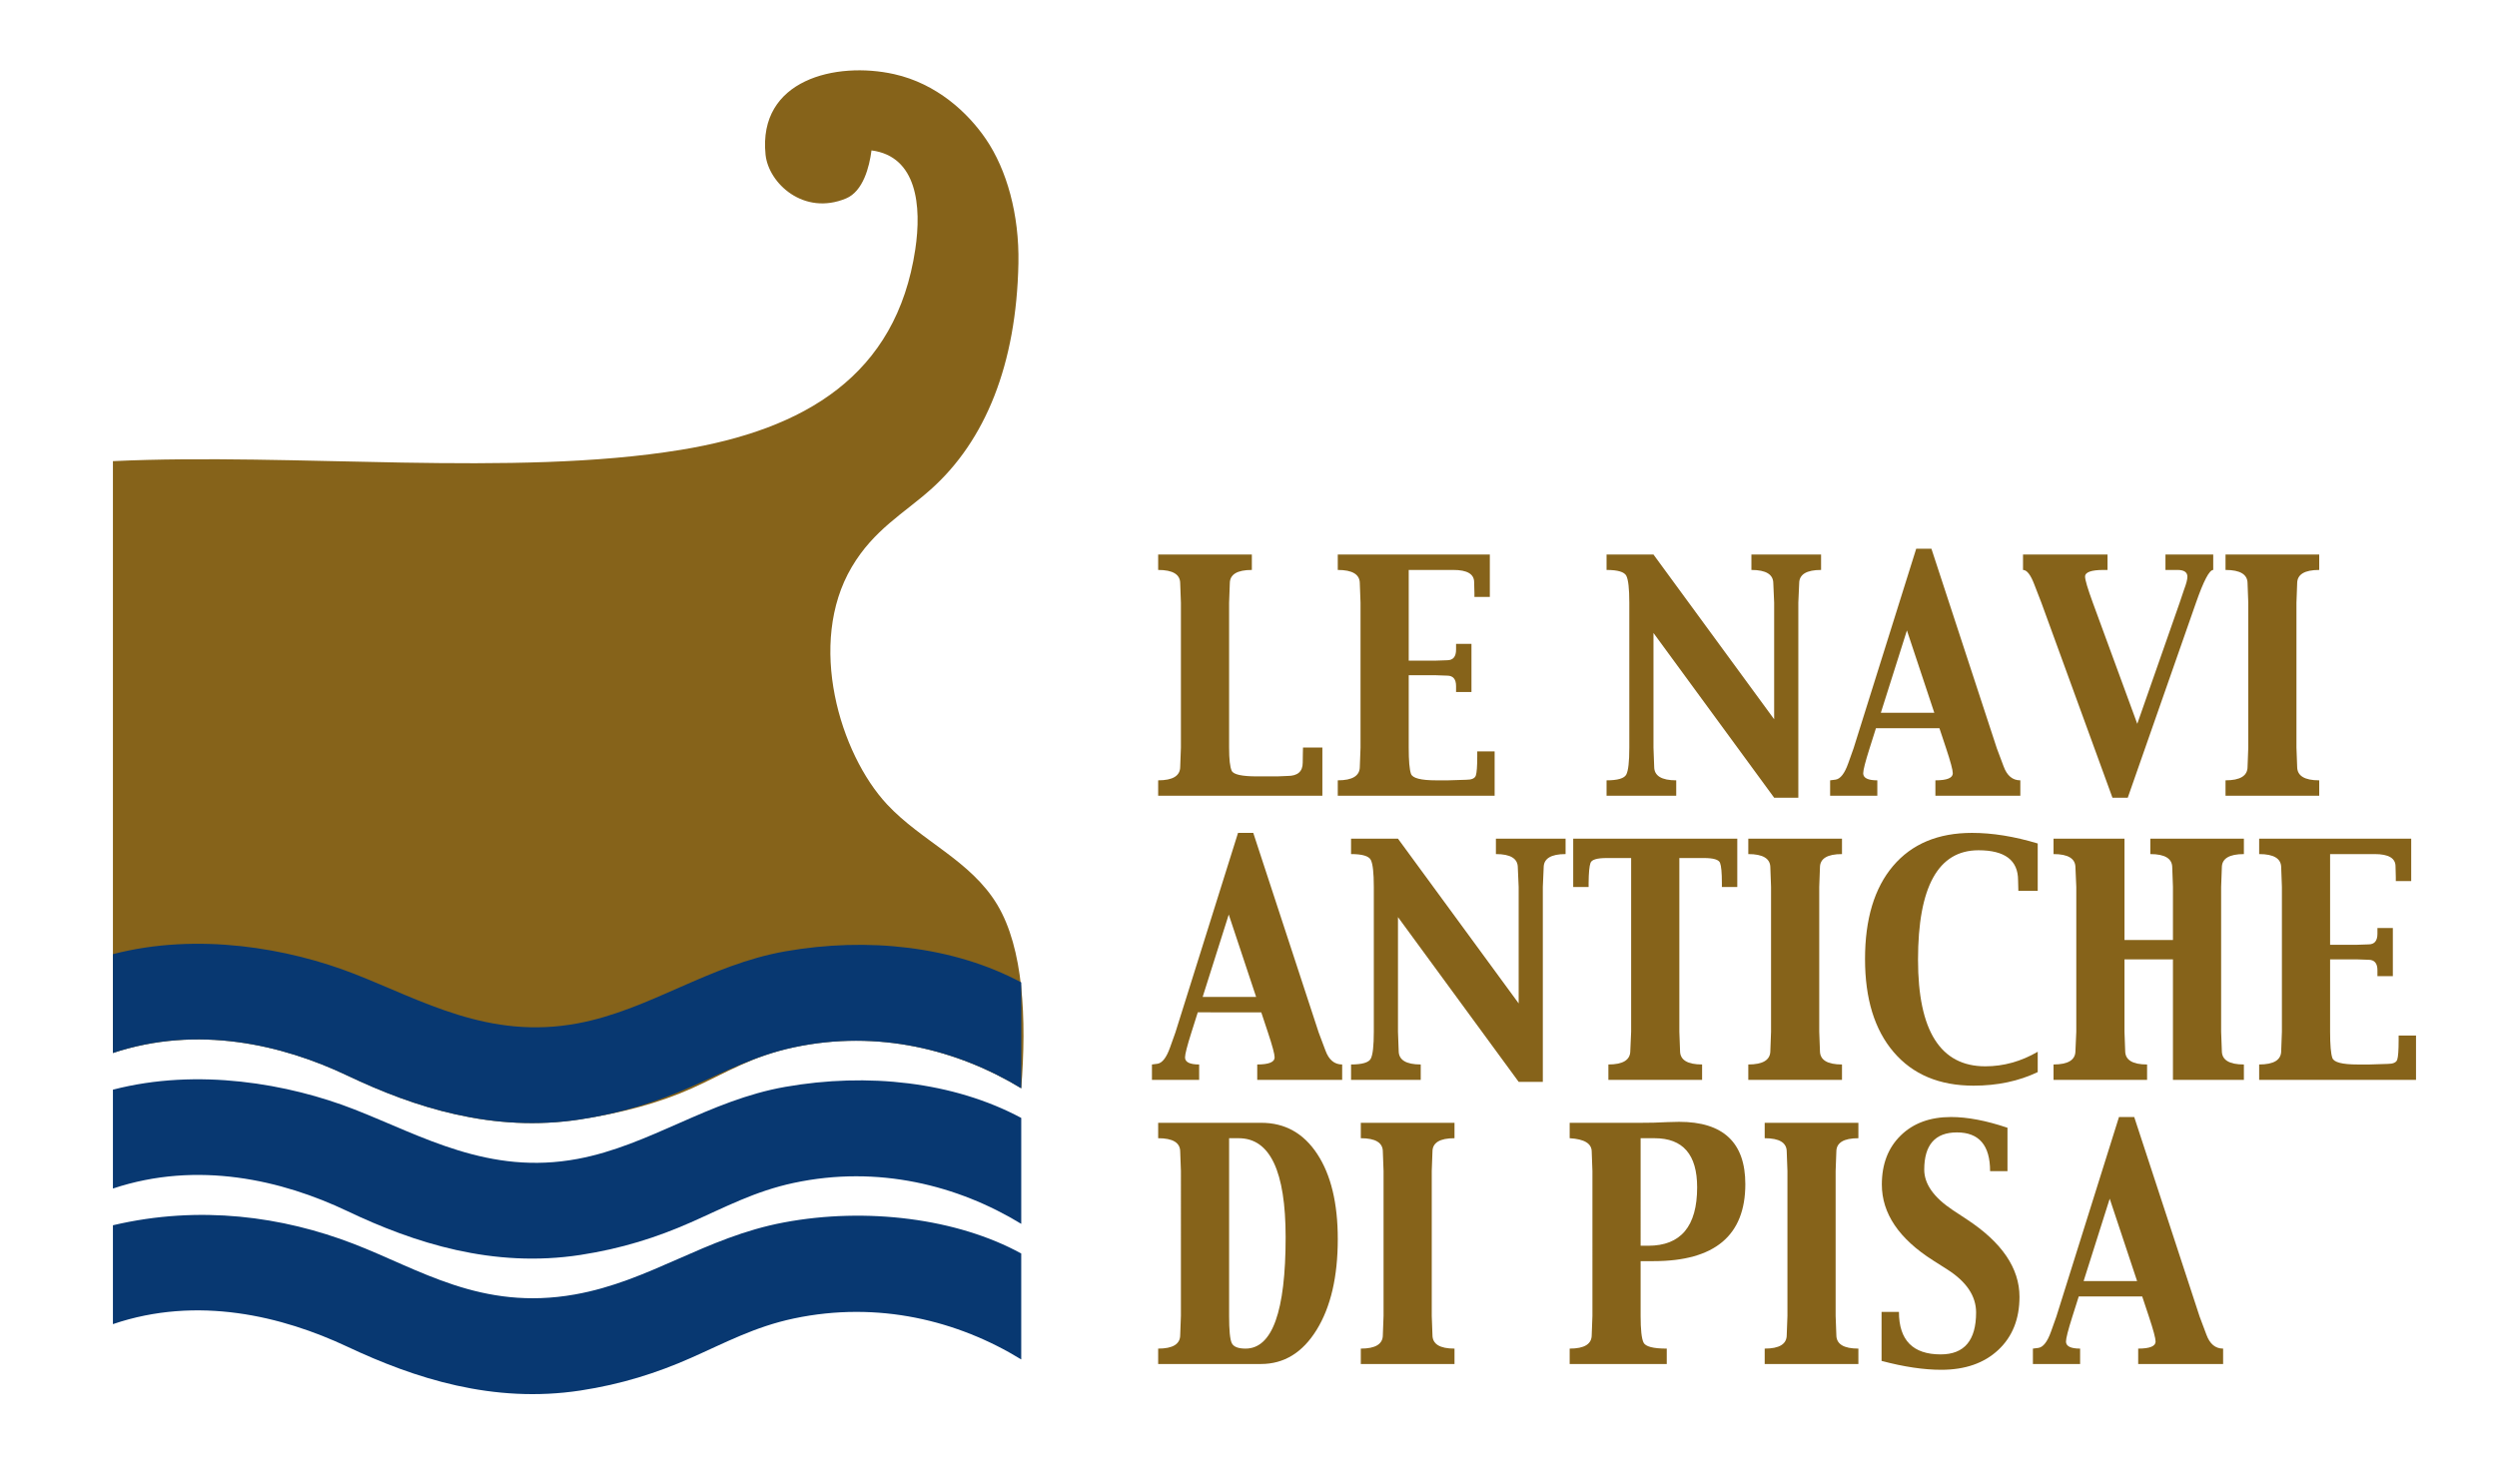 <?xml version="1.0" encoding="utf-8"?>
<!-- Generator: Adobe Illustrator 17.0.0, SVG Export Plug-In . SVG Version: 6.00 Build 0)  -->
<!DOCTYPE svg PUBLIC "-//W3C//DTD SVG 1.1//EN" "http://www.w3.org/Graphics/SVG/1.1/DTD/svg11.dtd">
<svg version="1.1" id="Layer_1" xmlns="http://www.w3.org/2000/svg" xmlns:xlink="http://www.w3.org/1999/xlink" x="0px" y="0px"
	 width="800px" height="475.641px" viewBox="0 0 800 475.641" enable-background="new 0 0 800 475.641" xml:space="preserve">
<g>
	<g>
		<path fill-rule="evenodd" clip-rule="evenodd" fill="#86631A" d="M36.177,337.397c0-63.211,0-126.422,0-189.632
			c58.222-2.748,128.158,5.185,181.939-3.621c39.661-6.493,69.078-23.774,75.129-64.267c2.065-13.822,0.576-29.784-14.03-31.681
			c-0.682,5.295-2.688,13.108-8.147,15.388c-13.561,5.659-24.858-4.872-25.797-14.03c-2.468-24.071,22.579-29.942,41.185-25.798
			c13.627,3.035,23.618,12.302,29.419,20.82c6.676,9.805,10.719,24.145,10.41,39.826c-0.641,32.381-10.607,56.837-28.062,72.414
			c-8.587,7.664-18.256,12.89-25.343,24.892c-14.455,24.471-3.777,59.855,11.314,76.035c11.058,11.856,26.78,17.951,35.302,32.133
			c8.42,14.011,9.447,36.577,7.694,58.837c-20.303-12.271-45.793-18.914-72.866-13.127c-13.587,2.906-21.766,8.268-32.586,13.127
			c-10.872,4.878-22.768,7.922-35.753,9.955c-27.982,4.38-53.218-3.813-74.677-14.03C90.394,334.684,63.398,328.409,36.177,337.397z
			"/>
	</g>
	<g>
		<path fill-rule="evenodd" clip-rule="evenodd" fill="#083871" d="M36.177,380.846c0-10.559,0-21.121,0-31.68
			c27.163-7.066,56.346-1.908,77.391,6.335c21.77,8.526,43.094,21.163,71.508,15.842c23.178-4.339,41.88-18.752,66.531-23.082
			c26.25-4.61,53.83-1.689,75.582,9.955c0,11.317,0,22.631,0,33.946c-20.23-12.333-45.834-18.892-72.866-13.126
			c-12.515,2.669-22.024,7.806-33.039,12.671c-10.831,4.788-22.117,8.382-35.3,10.409c-27.993,4.308-53.2-3.804-74.677-14.03
			C90.456,378.159,63.36,371.775,36.177,380.846z"/>
	</g>
	<g>
		<path fill-rule="evenodd" clip-rule="evenodd" fill="#083871" d="M36.177,337.425c0-10.561,0-21.123,0-31.682
			c27.163-7.065,56.346-1.905,77.391,6.335c21.77,8.529,43.094,21.165,71.508,15.842c23.178-4.339,41.88-18.752,66.531-23.082
			c26.25-4.61,53.83-1.687,75.582,9.958c0,11.315,0,22.629,0,33.943c-20.23-12.333-45.834-18.892-72.866-13.126
			c-12.515,2.671-22.024,7.806-33.039,12.671c-10.831,4.788-22.117,8.383-35.3,10.41c-27.993,4.308-53.2-3.804-74.677-14.028
			C90.456,334.74,63.36,328.354,36.177,337.425z"/>
	</g>
	<g>
		<path fill-rule="evenodd" clip-rule="evenodd" fill="#083871" d="M36.177,424.293c0-10.559,0-21.12,0-31.68
			c28.01-6.587,54.578-2.714,76.939,5.883c21.348,8.209,41.077,21.613,71.055,16.293c24.181-4.291,41.599-18.313,66.981-23.082
			c26.387-4.954,55.551-1.294,76.035,9.958c0,11.315,0,22.628,0,33.945c-20.223-12.422-45.785-18.849-72.866-13.126
			c-12.536,2.649-22.043,7.812-33.039,12.673c-10.859,4.8-22.188,8.408-35.3,10.409c-28.012,4.273-53.106-3.888-74.677-14.03
			C90.476,421.738,63.325,415.046,36.177,424.293z"/>
	</g>
	<g>
		<path fill="#86631A" d="M423.668,254.978h-52.61v-4.934c4.707,0,7.061-1.45,7.061-4.35l0.228-6.162v-46.393l-0.228-6.206
			c0-2.869-2.354-4.304-7.061-4.304v-4.935h30.017v4.935c-4.707,0-7.062,1.435-7.062,4.304l-0.227,6.206v46.394
			c0,3.777,0.279,6.261,0.839,7.454c0.56,1.192,3.258,1.789,8.097,1.789h6.532l3.265-0.136c3.236,0,4.854-1.418,4.854-4.256
			l0.045-2.988l0.046-1.857h6.202V254.978z"/>
		<path fill="#86631A" d="M428.603,254.978v-4.934c4.707,0,7.062-1.45,7.062-4.35l0.229-6.162v-46.393l-0.229-6.206
			c0-2.869-2.355-4.304-7.062-4.304v-4.935h48.717v13.582h-4.936v-1.268l-0.09-3.441c0-2.627-2.224-3.939-6.669-3.939h-14.293
			v29.067h8.4l3.907-0.135c1.907,0,2.861-1.132,2.861-3.396v-1.856h4.934v15.439h-4.934v-1.902c0-2.234-0.954-3.35-2.861-3.35
			l-3.907-0.136h-8.4v23.181c0,4.227,0.241,7.034,0.725,8.421c0.484,1.389,3.177,2.083,8.076,2.083h3.81l5.809-0.181
			c1.753,0,2.78-0.454,3.083-1.359c0.303-0.906,0.454-2.973,0.454-6.203v-1.539h5.569v14.216H428.603z"/>
		<path fill="#86631A" d="M568.413,255.613l-38.664-52.786v36.714l0.226,6.157c0,2.898,2.355,4.346,7.063,4.346v4.934h-22.32v-4.934
			c3.583,0,5.693-0.627,6.332-1.881c0.638-1.253,0.956-4.129,0.956-8.631v-46.393c0-4.5-0.318-7.377-0.956-8.631
			c-0.638-1.253-2.749-1.88-6.332-1.88v-4.935h15.031l38.664,52.783V193.14l-0.271-6.206c0-2.869-2.339-4.305-7.016-4.305v-4.935
			h22.32v4.935c-4.679,0-7.017,1.435-7.017,4.304l-0.272,6.206v62.474H568.413z"/>
		<path fill="#86631A" d="M586.343,254.978v-4.934l1.765-0.227c1.539-0.24,2.883-1.976,4.03-5.206l1.725-4.844l20.058-63.928h4.881
			l20.962,63.973l2.176,5.795c1.086,2.959,2.867,4.437,5.343,4.437v4.934h-27.211v-4.934c3.717,0,5.575-0.756,5.575-2.268
			c0-1.027-0.718-3.701-2.153-8.02l-2.134-6.419h-20.334l-2.045,6.459c-1.362,4.296-2.042,6.957-2.042,7.983
			c0,1.51,1.508,2.265,4.525,2.265v4.934H586.343z M602.59,228.403h17.132l-8.772-26.396L602.59,228.403z"/>
		<path fill="#86631A" d="M676.797,255.613l-22.766-62.471l-2.265-5.846c-1.178-3.111-2.384-4.668-3.622-4.668v-4.935h27.075v4.935
			h-1.222c-3.981,0-5.971,0.711-5.971,2.13c0,1.058,0.83,3.854,2.49,8.386l14.232,38.789l13.572-38.785l1.404-4.171
			c0.722-1.904,1.086-3.295,1.086-4.172c0-1.42-1.027-2.146-3.082-2.177h-3.947v-4.935h15.303v4.935
			c-1.239,0-3.079,3.504-5.525,10.514l-21.856,62.471H676.797z"/>
		<path fill="#86631A" d="M713.023,254.978v-4.934c4.707,0,7.062-1.45,7.062-4.35l0.227-6.162v-46.393l-0.227-6.206
			c0-2.869-2.355-4.304-7.062-4.304v-4.935h30.018v4.935c-4.708,0-7.062,1.435-7.062,4.304l-0.229,6.206v46.393l0.229,6.162
			c0,2.9,2.353,4.35,7.062,4.35v4.934H713.023z"/>
		<path fill="#86631A" d="M369.066,346.025v-4.934l1.766-0.227c1.539-0.241,2.882-1.977,4.03-5.208l1.725-4.844l20.057-63.928h4.882
			l20.962,63.973l2.178,5.795c1.086,2.96,2.867,4.439,5.342,4.439v4.934h-27.211v-4.934c3.716,0,5.574-0.756,5.574-2.269
			c0-1.027-0.718-3.701-2.153-8.019l-2.133-6.419H383.75l-2.045,6.459c-1.361,4.296-2.04,6.957-2.04,7.982
			c0,1.51,1.507,2.266,4.524,2.266v4.934H369.066z M385.313,319.448h17.132l-8.772-26.396L385.313,319.448z"/>
		<path fill="#86631A" d="M486.556,346.658l-38.665-52.786v36.715l0.226,6.156c0,2.898,2.355,4.347,7.063,4.347v4.934h-22.321
			v-4.934c3.585,0,5.694-0.629,6.332-1.882c0.638-1.253,0.959-4.129,0.959-8.631v-46.393c0-4.5-0.321-7.376-0.959-8.631
			c-0.638-1.253-2.747-1.88-6.332-1.88v-4.934h15.032l38.665,52.783v-37.336l-0.272-6.207c0-2.87-2.339-4.305-7.018-4.305v-4.934
			h22.321v4.934c-4.679,0-7.018,1.435-7.018,4.305l-0.271,6.206v62.473H486.556z"/>
		<path fill="#86631A" d="M515.305,346.025v-4.934c4.679,0,7.018-1.451,7.018-4.347l0.271-6.159v-55.643h-7.877
			c-3.049,0-4.761,0.514-5.138,1.541c-0.38,1.026-0.582,3.185-0.613,6.475v1.267h-4.934V268.74h52.565v15.484h-4.934v-1.267
			c0-3.29-0.199-5.449-0.591-6.475c-0.395-1.027-2.12-1.541-5.178-1.541h-7.859v55.643l0.227,6.159c0,2.897,2.353,4.347,7.062,4.347
			v4.934H515.305z"/>
		<path fill="#86631A" d="M560.128,346.025v-4.934c4.708,0,7.062-1.451,7.062-4.35l0.227-6.162v-46.393l-0.227-6.206
			c0-2.87-2.353-4.305-7.062-4.305v-4.934h30.018v4.934c-4.708,0-7.062,1.435-7.062,4.305l-0.227,6.206v46.393l0.227,6.162
			c0,2.9,2.353,4.35,7.062,4.35v4.934H560.128z"/>
		<path fill="#86631A" d="M646.65,285.446l-0.09-3.395c0-6.4-4.227-9.6-12.677-9.6c-12.92,0-19.378,11.698-19.378,35.089
			c0,22.758,7.183,34.139,21.551,34.139c5.855,0,11.454-1.555,16.797-4.663v6.518c-6.067,2.898-12.919,4.346-20.555,4.346
			c-10.928,0-19.454-3.577-25.58-10.73c-6.129-7.153-9.192-17.098-9.192-29.836c0-12.827,2.996-22.773,8.987-29.836
			c5.992-7.063,14.422-10.595,25.288-10.595c6.548,0,13.568,1.132,21.053,3.395v15.168H646.65z"/>
		<path fill="#86631A" d="M657.923,346.025v-4.934c4.677,0,7.018-1.451,7.018-4.35l0.271-6.162v-46.393l-0.271-6.206
			c0-2.87-2.341-4.305-7.018-4.305v-4.934h22.729v32.461h15.529v-17.006l-0.226-6.213c0-2.873-2.341-4.308-7.02-4.308v-4.934h29.974
			v4.934c-4.71,0-7.063,1.435-7.063,4.305l-0.227,6.206v46.393l0.227,6.162c0,2.9,2.353,4.35,7.063,4.35v4.934h-22.729v-38.62
			h-15.529v23.18l0.226,6.159c0,2.897,2.339,4.347,7.018,4.347v4.934H657.923z"/>
		<path fill="#86631A" d="M723.8,346.025v-4.934c4.707,0,7.06-1.451,7.06-4.35l0.227-6.162v-46.393l-0.227-6.206
			c0-2.87-2.353-4.305-7.06-4.305v-4.934h48.715v13.582h-4.935v-1.267l-0.09-3.441c0-2.626-2.223-3.939-6.671-3.939h-14.291v29.067
			h8.4l3.905-0.135c1.908,0,2.861-1.133,2.861-3.396v-1.855h4.937v15.438h-4.937v-1.902c0-2.234-0.953-3.351-2.861-3.351
			l-3.905-0.135h-8.4v23.18c0,4.227,0.243,7.035,0.725,8.422c0.484,1.39,3.175,2.084,8.076,2.084h3.812l5.806-0.182
			c1.754,0,2.783-0.453,3.085-1.359s0.454-2.973,0.454-6.202v-1.539h5.569v14.217H723.8z"/>
		<path fill="#86631A" d="M371.058,437.071v-4.936c4.707,0,7.061-1.449,7.061-4.35l0.228-6.16V375.23l-0.228-6.206
			c0-2.869-2.354-4.304-7.061-4.304v-4.936h33.077c7.551,0,13.517,3.335,17.897,10.006c4.381,6.671,6.571,15.754,6.571,27.255
			c0,12.042-2.251,21.725-6.751,29.045c-4.501,7.318-10.452,10.979-17.853,10.979H371.058z M393.786,364.721v56.904
			c0,4.621,0.279,7.529,0.84,8.722c0.56,1.192,2.034,1.788,4.426,1.788c8.562,0,12.845-11.901,12.845-35.7
			c0-21.143-5.008-31.714-15.024-31.714H393.786z"/>
		<path fill="#86631A" d="M435.984,437.071v-4.936c4.707,0,7.06-1.449,7.06-4.35l0.227-6.16V375.23l-0.227-6.206
			c0-2.869-2.353-4.304-7.06-4.304v-4.936h30.018v4.936c-4.71,0-7.063,1.435-7.063,4.304l-0.227,6.206v46.395l0.227,6.16
			c0,2.901,2.353,4.35,7.063,4.35v4.936H435.984z"/>
		<path fill="#86631A" d="M525.629,404.11v17.521c0,4.408,0.308,7.259,0.928,8.557c0.618,1.298,3.1,1.947,7.448,1.947v4.936H502.9
			v-4.936c4.707,0,7.062-1.449,7.062-4.35l0.227-6.16V375.23l-0.227-6.206c0-2.598-2.355-4.033-7.062-4.304v-4.936h22.746
			l4.17-0.045l4.486-0.181l3.67-0.09c14.136,0,21.205,6.655,21.205,19.966c0,16.449-9.793,24.674-29.378,24.674H525.629z
			 M525.629,399.175h2.45c10.439,0,15.66-6.241,15.66-18.724c0-10.486-4.539-15.73-13.617-15.73h-4.492V399.175z"/>
		<path fill="#86631A" d="M565.381,437.071v-4.936c4.707,0,7.06-1.449,7.06-4.35l0.227-6.16V375.23l-0.227-6.206
			c0-2.869-2.353-4.304-7.06-4.304v-4.936h30.018v4.936c-4.71,0-7.063,1.435-7.063,4.304l-0.227,6.206v46.395l0.227,6.16
			c0,2.901,2.353,4.35,7.063,4.35v4.936H565.381z"/>
		<path fill="#86631A" d="M602.823,436.075v-15.711h5.569c0,9.085,4.461,13.628,13.381,13.628c7.56,0,11.339-4.483,11.339-13.448
			c-0.009-5.283-3.11-9.887-9.301-13.812l-4.486-2.855c-10.936-6.948-16.405-15.054-16.411-24.315c0-6.548,2.017-11.79,6.052-15.728
			c4.034-3.938,9.404-5.907,16.112-5.907c5.258,0,11.287,1.149,18.086,3.441v13.901h-5.569c0-8.271-3.539-12.407-10.617-12.407
			c-6.987,0-10.481,3.98-10.481,11.936c0.009,4.598,3.065,8.922,9.166,12.97l4.531,2.99c11.205,7.371,16.811,15.627,16.819,24.769
			c0,7.119-2.268,12.8-6.799,17.039c-4.532,4.238-10.62,6.358-18.265,6.358C616.36,438.926,609.983,437.977,602.823,436.075z"/>
		<path fill="#86631A" d="M651.313,437.071v-4.936l1.765-0.226c1.541-0.243,2.883-1.977,4.031-5.208l1.725-4.844l20.056-63.93h4.881
			l20.962,63.973l2.177,5.796c1.086,2.959,2.867,4.437,5.343,4.437v4.936h-27.211v-4.936c3.715,0,5.574-0.755,5.574-2.268
			c0-1.027-0.716-3.701-2.151-8.02l-2.134-6.419h-20.335l-2.045,6.459c-1.36,4.296-2.041,6.957-2.041,7.983
			c0,1.51,1.508,2.265,4.525,2.265v4.936H651.313z M667.559,410.493h17.133l-8.772-26.394L667.559,410.493z"/>
	</g>
</g>
</svg>

